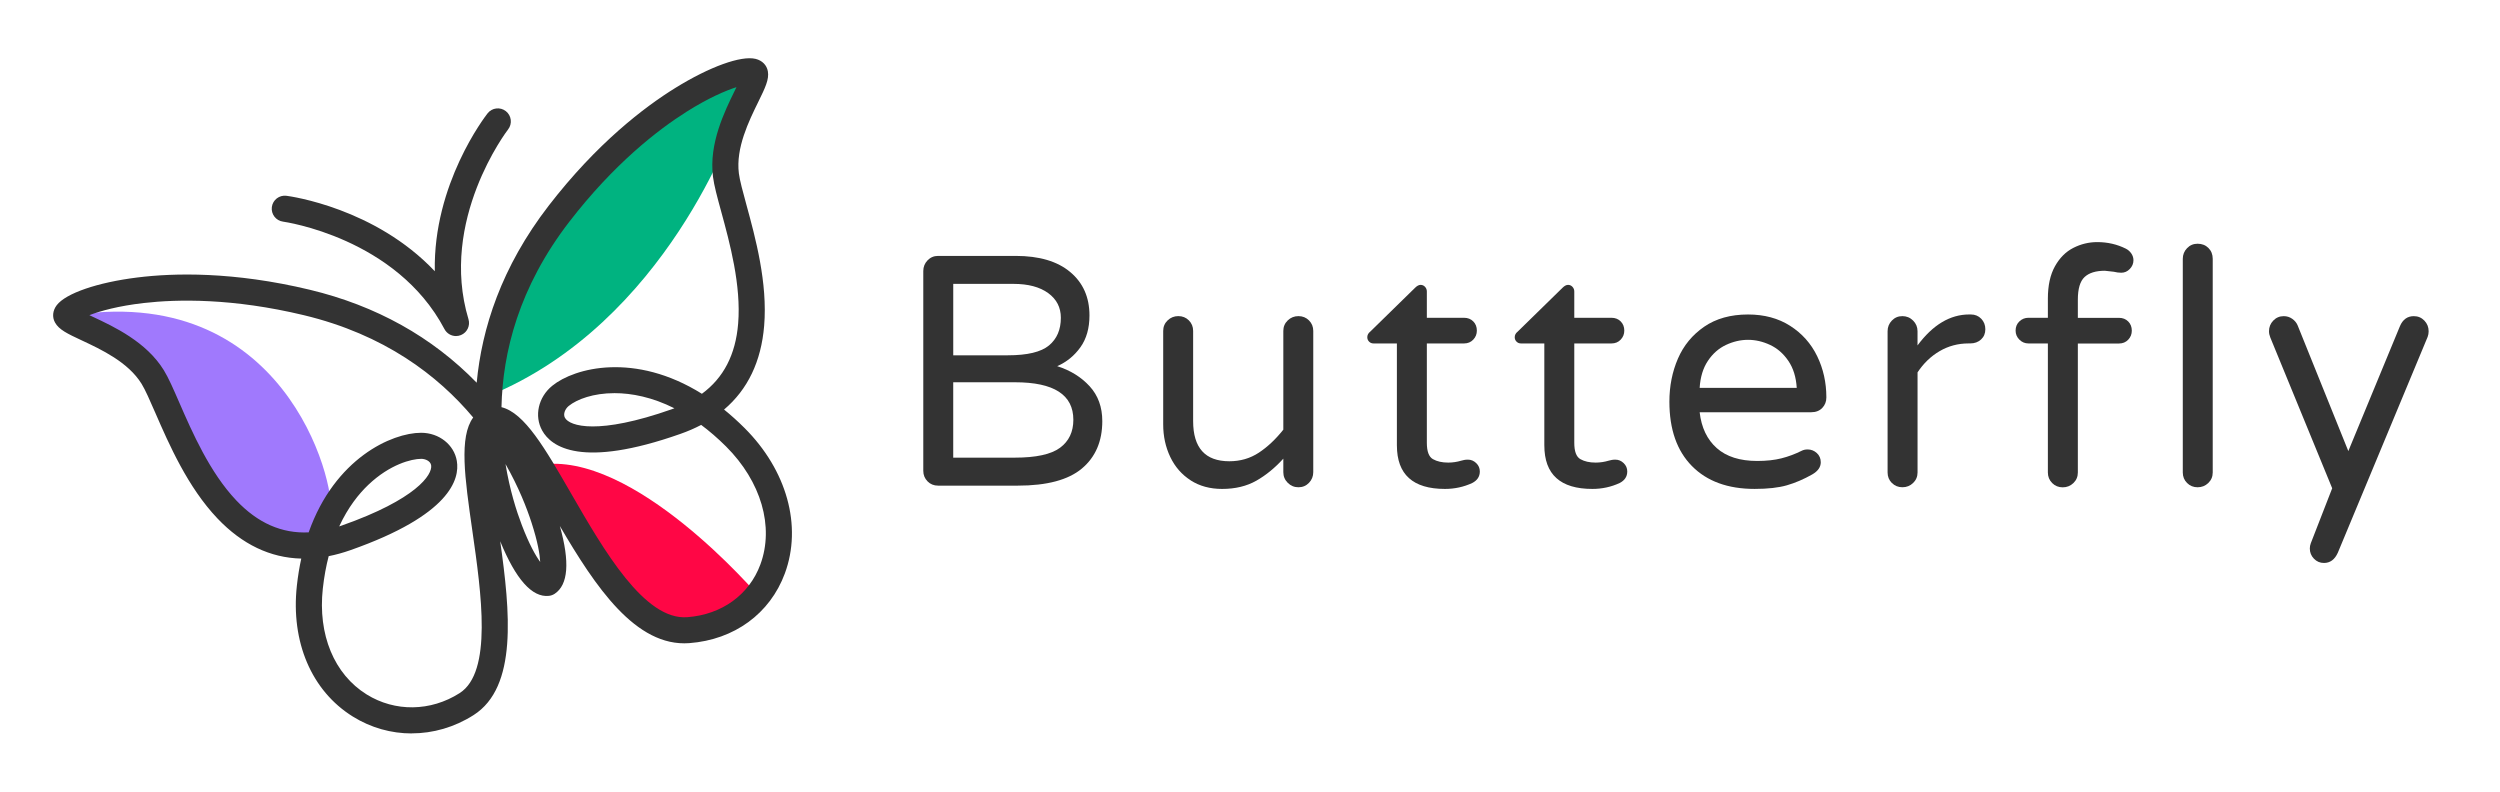 <?xml version="1.0" encoding="UTF-8"?>
<svg id="Layer_1" data-name="Layer 1" xmlns="http://www.w3.org/2000/svg" width="1245.77" height="394.51" viewBox="0 0 1245.77 394.51">
  <defs>
    <style>
      .cls-1 {
        fill: #00b380;
      }

      .cls-2 {
        fill: #ff0645;
      }

      .cls-3 {
        fill: #a079fd;
      }

      .cls-4 {
        fill: #333;
      }
    </style>
  </defs>
  <path class="cls-2" d="m268.66,231.7s53.19,119.96,108.98,64.88c0,0-62.14-72.83-108.98-64.88Z"/>
  <path class="cls-1" d="m366.3,60.51s-33.94,100.37-122.66,136.73c0,0-2.95-100.81,112.08-156.4,0,0,29.59-12.03,10.58,19.66Z"/>
  <path class="cls-3" d="m33.11,157.58s36.71,17.28,42.99,30.29,26.15,68.61,53.61,78.73c27.46,10.12,32.62,5.78,35.12-10.54,2.5-16.32-23.5-117.11-131.72-98.48Z"/>
  <g>
    <path class="cls-4" d="m462.21,239.86c-1.42-1.42-2.13-3.17-2.13-5.25v-99.55c0-2.08.71-3.85,2.13-5.33,1.42-1.48,3.17-2.21,5.25-2.21h38.7c11.7,0,20.75,2.68,27.14,8.04,6.4,5.36,9.59,12.57,9.59,21.65,0,6.34-1.5,11.62-4.51,15.83-3.01,4.21-6.86,7.35-11.56,9.43,6.56,2.08,11.94,5.41,16.15,10,4.21,4.59,6.31,10.39,6.31,17.38,0,10.06-3.39,17.93-10.17,23.62-6.78,5.69-17.44,8.53-31.98,8.53h-39.69c-2.08,0-3.83-.71-5.25-2.13Zm40.02-62.81c9.73,0,16.56-1.64,20.5-4.92,3.94-3.28,5.9-7.87,5.9-13.78,0-5.14-2.11-9.24-6.31-12.3-4.21-3.06-9.98-4.59-17.3-4.59h-30.01v35.59h27.22Zm3.44,51c10.6,0,18.12-1.64,22.55-4.92,4.43-3.28,6.64-7.93,6.64-13.94,0-12.46-9.68-18.7-29.03-18.7h-30.83v37.56h30.67Z"/>
    <path class="cls-4" d="m593.33,239.36c-4.43-2.84-7.82-6.72-10.17-11.64-2.35-4.92-3.53-10.33-3.53-16.24v-46.58c0-2.08.74-3.83,2.21-5.25,1.48-1.42,3.25-2.13,5.33-2.13s3.83.71,5.25,2.13c1.42,1.42,2.13,3.17,2.13,5.25v44.94c0,13.34,6.01,20.01,18.04,20.01,5.47,0,10.36-1.42,14.68-4.26,4.32-2.84,8.39-6.67,12.22-11.48v-49.2c0-2.08.74-3.83,2.21-5.25,1.48-1.42,3.25-2.13,5.33-2.13s3.83.71,5.25,2.13c1.42,1.42,2.13,3.17,2.13,5.25v70.36c0,2.08-.71,3.85-2.13,5.33-1.42,1.48-3.17,2.21-5.25,2.21s-3.85-.74-5.33-2.21c-1.48-1.48-2.21-3.25-2.21-5.33v-6.72c-4.16,4.59-8.64,8.26-13.45,10.99-4.81,2.73-10.5,4.1-17.06,4.1-6.01,0-11.23-1.42-15.66-4.26Z"/>
    <path class="cls-4" d="m696.08,221.98v-50.84h-11.64c-.88,0-1.61-.3-2.21-.9-.6-.6-.9-1.34-.9-2.21,0-1.09.49-2.02,1.48-2.79l22.3-21.81c.98-.98,1.91-1.48,2.79-1.48s1.61.33,2.21.98c.6.66.9,1.42.9,2.3v13.12h18.53c1.86,0,3.39.6,4.59,1.8,1.2,1.2,1.8,2.73,1.8,4.59,0,1.75-.6,3.25-1.8,4.51-1.2,1.26-2.73,1.89-4.59,1.89h-18.53v49.53c0,4.26,1.01,6.97,3.03,8.12,2.02,1.15,4.56,1.72,7.63,1.72,2.19,0,4.37-.33,6.56-.98.44-.11.9-.22,1.39-.33.49-.11,1.12-.16,1.89-.16,1.53,0,2.9.57,4.1,1.72,1.2,1.15,1.8,2.54,1.8,4.18,0,2.52-1.26,4.43-3.77,5.74-4.26,1.97-8.8,2.95-13.61,2.95-15.96,0-23.94-7.22-23.94-21.65Z"/>
    <path class="cls-4" d="m769.55,221.98v-50.84h-11.64c-.88,0-1.61-.3-2.21-.9-.6-.6-.9-1.34-.9-2.21,0-1.09.49-2.02,1.48-2.79l22.3-21.81c.98-.98,1.91-1.48,2.79-1.48s1.61.33,2.21.98c.6.66.9,1.42.9,2.3v13.12h18.53c1.86,0,3.39.6,4.59,1.8,1.2,1.2,1.8,2.73,1.8,4.59,0,1.75-.6,3.25-1.8,4.51-1.2,1.26-2.73,1.89-4.59,1.89h-18.53v49.53c0,4.26,1.01,6.97,3.03,8.12,2.02,1.15,4.56,1.72,7.63,1.72,2.19,0,4.37-.33,6.56-.98.44-.11.9-.22,1.39-.33.49-.11,1.12-.16,1.89-.16,1.53,0,2.9.57,4.1,1.72,1.2,1.15,1.8,2.54,1.8,4.18,0,2.52-1.26,4.43-3.77,5.74-4.26,1.97-8.8,2.95-13.61,2.95-15.96,0-23.94-7.22-23.94-21.65Z"/>
    <path class="cls-4" d="m843.1,232.23c-7.49-7.6-11.23-18.29-11.23-32.06,0-7.76,1.42-14.92,4.26-21.48,2.84-6.56,7.22-11.86,13.12-15.91,5.9-4.04,13.17-6.07,21.81-6.07,8.09,0,15.09,1.89,20.99,5.66,5.9,3.77,10.39,8.8,13.45,15.09,3.06,6.29,4.59,13.15,4.59,20.58,0,2.08-.68,3.83-2.05,5.25-1.37,1.42-3.2,2.13-5.49,2.13h-55.6c.87,7.65,3.72,13.61,8.53,17.88,4.81,4.26,11.53,6.4,20.17,6.4,4.59,0,8.61-.44,12.05-1.31,3.44-.87,6.81-2.13,10.09-3.77.87-.44,1.86-.66,2.95-.66,1.75,0,3.28.6,4.59,1.8,1.31,1.21,1.97,2.73,1.97,4.59,0,2.41-1.42,4.43-4.26,6.07-4.26,2.41-8.47,4.21-12.63,5.41-4.16,1.2-9.51,1.8-16.07,1.8-13.34,0-23.75-3.8-31.24-11.4Zm52.23-38.95c-.33-5.36-1.72-9.84-4.18-13.45-2.46-3.61-5.49-6.26-9.1-7.95-3.61-1.69-7.27-2.54-10.99-2.54s-7.38.85-10.99,2.54c-3.61,1.7-6.62,4.35-9.02,7.95-2.41,3.61-3.77,8.09-4.1,13.45h48.38Z"/>
    <path class="cls-4" d="m942.73,240.68c-1.42-1.42-2.13-3.17-2.13-5.25v-70.36c0-2.08.71-3.85,2.13-5.33,1.42-1.48,3.17-2.21,5.25-2.21s3.85.74,5.33,2.21c1.48,1.48,2.21,3.25,2.21,5.33v7.05c7.65-10.28,16.24-15.42,25.75-15.42h.82c2.08,0,3.8.71,5.17,2.13,1.37,1.42,2.05,3.17,2.05,5.25s-.71,3.77-2.13,5.08c-1.42,1.31-3.23,1.97-5.41,1.97h-.82c-5.25,0-10.06,1.29-14.43,3.85-4.38,2.57-8.04,6.1-10.99,10.58v49.86c0,2.08-.74,3.83-2.21,5.25-1.48,1.42-3.25,2.13-5.33,2.13s-3.83-.71-5.25-2.13Z"/>
    <path class="cls-4" d="m1022.6,240.68c-1.42-1.42-2.13-3.17-2.13-5.25v-64.29h-9.68c-1.75,0-3.25-.63-4.51-1.89-1.26-1.25-1.89-2.76-1.89-4.51,0-1.86.63-3.39,1.89-4.59,1.26-1.2,2.76-1.8,4.51-1.8h9.68v-9.51c0-6.56,1.17-11.94,3.53-16.15,2.35-4.21,5.41-7.27,9.18-9.18,3.77-1.91,7.73-2.87,11.89-2.87,5.14,0,9.89,1.09,14.27,3.28,1.09.55,1.99,1.34,2.71,2.38.71,1.04,1.07,2.16,1.07,3.36,0,1.64-.6,3.09-1.8,4.35-1.2,1.26-2.62,1.89-4.26,1.89-1.2,0-2.46-.16-3.77-.49-2.62-.33-4.1-.49-4.43-.49-4.48,0-7.85,1.04-10.09,3.12-2.24,2.08-3.36,5.85-3.36,11.32v9.02h20.5c1.86,0,3.39.6,4.59,1.8,1.2,1.2,1.8,2.73,1.8,4.59,0,1.75-.6,3.25-1.8,4.51-1.2,1.26-2.73,1.89-4.59,1.89h-20.5v64.29c0,2.08-.74,3.83-2.21,5.25-1.48,1.42-3.25,2.13-5.33,2.13s-3.83-.71-5.25-2.13Z"/>
    <path class="cls-4" d="m1089.83,240.68c-1.42-1.42-2.13-3.17-2.13-5.25v-106.44c0-2.08.71-3.85,2.13-5.33,1.42-1.48,3.17-2.21,5.25-2.21,2.19,0,3.99.71,5.41,2.13,1.42,1.42,2.13,3.23,2.13,5.41v106.44c0,2.08-.74,3.83-2.21,5.25-1.48,1.42-3.25,2.13-5.33,2.13s-3.83-.71-5.25-2.13Z"/>
    <path class="cls-4" d="m1153.05,278.4c-1.37-1.42-2.05-3.12-2.05-5.08,0-.88.16-1.75.49-2.62l10.66-27.39-30.83-75.11c-.44-1.09-.66-2.13-.66-3.12,0-2.08.71-3.85,2.13-5.33,1.42-1.48,3.17-2.21,5.25-2.21,1.53,0,2.92.44,4.18,1.31,1.26.88,2.16,1.97,2.71,3.28l25.26,62.65,25.75-62.32c1.42-3.28,3.72-4.92,6.89-4.92,2.08,0,3.83.74,5.25,2.21,1.42,1.48,2.13,3.25,2.13,5.33,0,.98-.16,1.91-.49,2.79l-44.77,107.58c-1.53,3.39-3.83,5.08-6.89,5.08-1.97,0-3.64-.71-5-2.13Z"/>
  </g>
  <path class="cls-4" d="m227.23,167.46c-2.35,0-4.6-1.28-5.75-3.47-24.04-45.59-79.86-53.46-80.42-53.54-3.56-.47-6.06-3.73-5.6-7.29.47-3.56,3.72-6.05,7.28-5.6,2.12.28,44.13,6.09,73.93,37.61-.89-43.36,24.96-76.98,26.28-78.67,2.21-2.83,6.3-3.32,9.12-1.11s3.32,6.29,1.11,9.12c-.48.62-34.56,45.31-19.73,94.57.96,3.21-.66,6.62-3.76,7.89-.8.33-1.64.49-2.46.49Z"/>
  <path class="cls-4" d="m205.16,365.48c-10.19,0-20.32-2.8-29.35-8.42-20.54-12.77-30.96-37.15-27.88-65.21.52-4.77,1.26-9.26,2.19-13.5-15.48-.39-29.45-7.07-41.75-19.99-14.83-15.59-24.14-36.96-30.94-52.56-2.69-6.18-5.02-11.52-6.87-14.52-6.69-10.84-20.11-17.12-29.9-21.7-7.02-3.28-11.26-5.27-13.25-8.87-1.5-2.72-1.18-5.95.86-8.63,4.51-5.91,20.28-11.34,40.18-13.81,18.15-2.26,47.79-3.03,85.93,6.12,32.99,7.92,60.94,23.49,83.16,46.32,2.52-26.88,12.19-57.54,35.94-88.29,23.98-31.04,47.55-49.02,63.11-58.64,17.06-10.55,32.74-16.21,39.96-14.43,3.27.81,5.54,3.12,6.08,6.18.71,4.05-1.35,8.25-4.76,15.21-4.76,9.71-11.28,23.01-9.69,35.65.44,3.49,1.97,9.11,3.75,15.62,4.49,16.42,10.63,38.9,8.85,60.34-1.48,17.77-8.18,31.74-19.98,41.74,3.38,2.73,6.77,5.77,10.16,9.15,21.15,21.08,28.86,48.87,20.13,72.51-7.4,20.03-25.19,33.02-47.59,34.73-26.73,2.02-46.87-28.21-64.53-58.36,5.05,17.96,4.19,29.31-2.58,33.77-.88.58-1.88.93-2.92,1.04-8.35.88-16.49-8.31-24.22-27.22,4.92,35.04,8.74,72.61-13.26,86.62-9.53,6.08-20.21,9.12-30.83,9.12Zm-41.38-88.33c-1.27,4.86-2.27,10.22-2.92,16.13-2.52,22.96,5.64,42.68,21.82,52.75,14.15,8.8,31.9,8.56,46.33-.63,16.45-10.48,10.85-49.59,6.35-81.01-3.77-26.35-6.67-46.63.43-56.35-17.58-20.96-44.28-41.36-84.43-50.99-35.43-8.5-62.92-7.98-79.75-6.05-12.65,1.45-21.64,3.96-27.07,6.05.55.26,1.11.52,1.63.77,10.64,4.98,26.73,12.5,35.46,26.65,2.33,3.78,4.71,9.24,7.72,16.15,6.41,14.71,15.19,34.86,28.44,48.79,10.68,11.22,22.56,16.5,36.02,15.88,13.02-36.94,41.52-49.63,56.02-49.63h.1c8.9.04,16.34,5.94,17.71,14.02,1.54,9.09-3.3,26.96-52.96,44.45-3.7,1.3-7.34,2.31-10.9,3.01Zm86.12-74.25c11.54,2.91,21.62,20.38,34.74,43.11,16.25,28.15,36.46,63.2,57.87,61.54,17.2-1.32,30.8-11.14,36.39-26.27,6.95-18.82.39-41.35-17.11-58.8-4.16-4.14-8.3-7.7-12.39-10.74-3.22,1.69-6.68,3.19-10.39,4.49-49.34,17.39-64.3,6.43-68.82-1.65-4.08-7.29-1.97-16.69,5.02-22.36,11.11-9.01,41.14-16.86,74.55,4.01,10.84-7.96,16.78-19.5,18.06-34.92,1.59-19.16-4.2-40.36-8.43-55.84-1.99-7.27-3.56-13.01-4.11-17.43-2.07-16.5,5.75-32.44,10.92-42.99.26-.52.52-1.07.79-1.62-5.54,1.78-14.12,5.46-24.88,12.26-14.32,9.04-36.07,25.88-58.34,54.71-25.26,32.71-33.3,65.28-33.88,92.52Zm22.92,87.59h0,0Zm.38-6.4h0Zm-21.3-52.87c2.09,12.83,5.4,23.28,8.11,30.38,3.71,9.7,6.88,15.27,9.18,18.43-.2-3.79-1.2-9.91-4.28-19.46-2.38-7.37-6.44-17.81-13.02-29.35Zm-42.07-2.57c-4.73,0-15.52,2.71-26.26,12.91-4.71,4.48-10.11,11.14-14.54,20.76.44-.15.89-.3,1.34-.46,36.98-13.03,45.26-25.34,44.47-30.03-.35-2.06-2.81-3.18-4.95-3.19h-.05Zm96.38-32.74c-10.55,0-18.68,3.03-22.81,6.38-1.75,1.42-2.93,4.03-1.87,5.92,2.34,4.18,16.46,8.67,53.16-4.26.46-.16.92-.33,1.37-.5-11-5.52-21.24-7.54-29.86-7.54Z"/>
</svg>